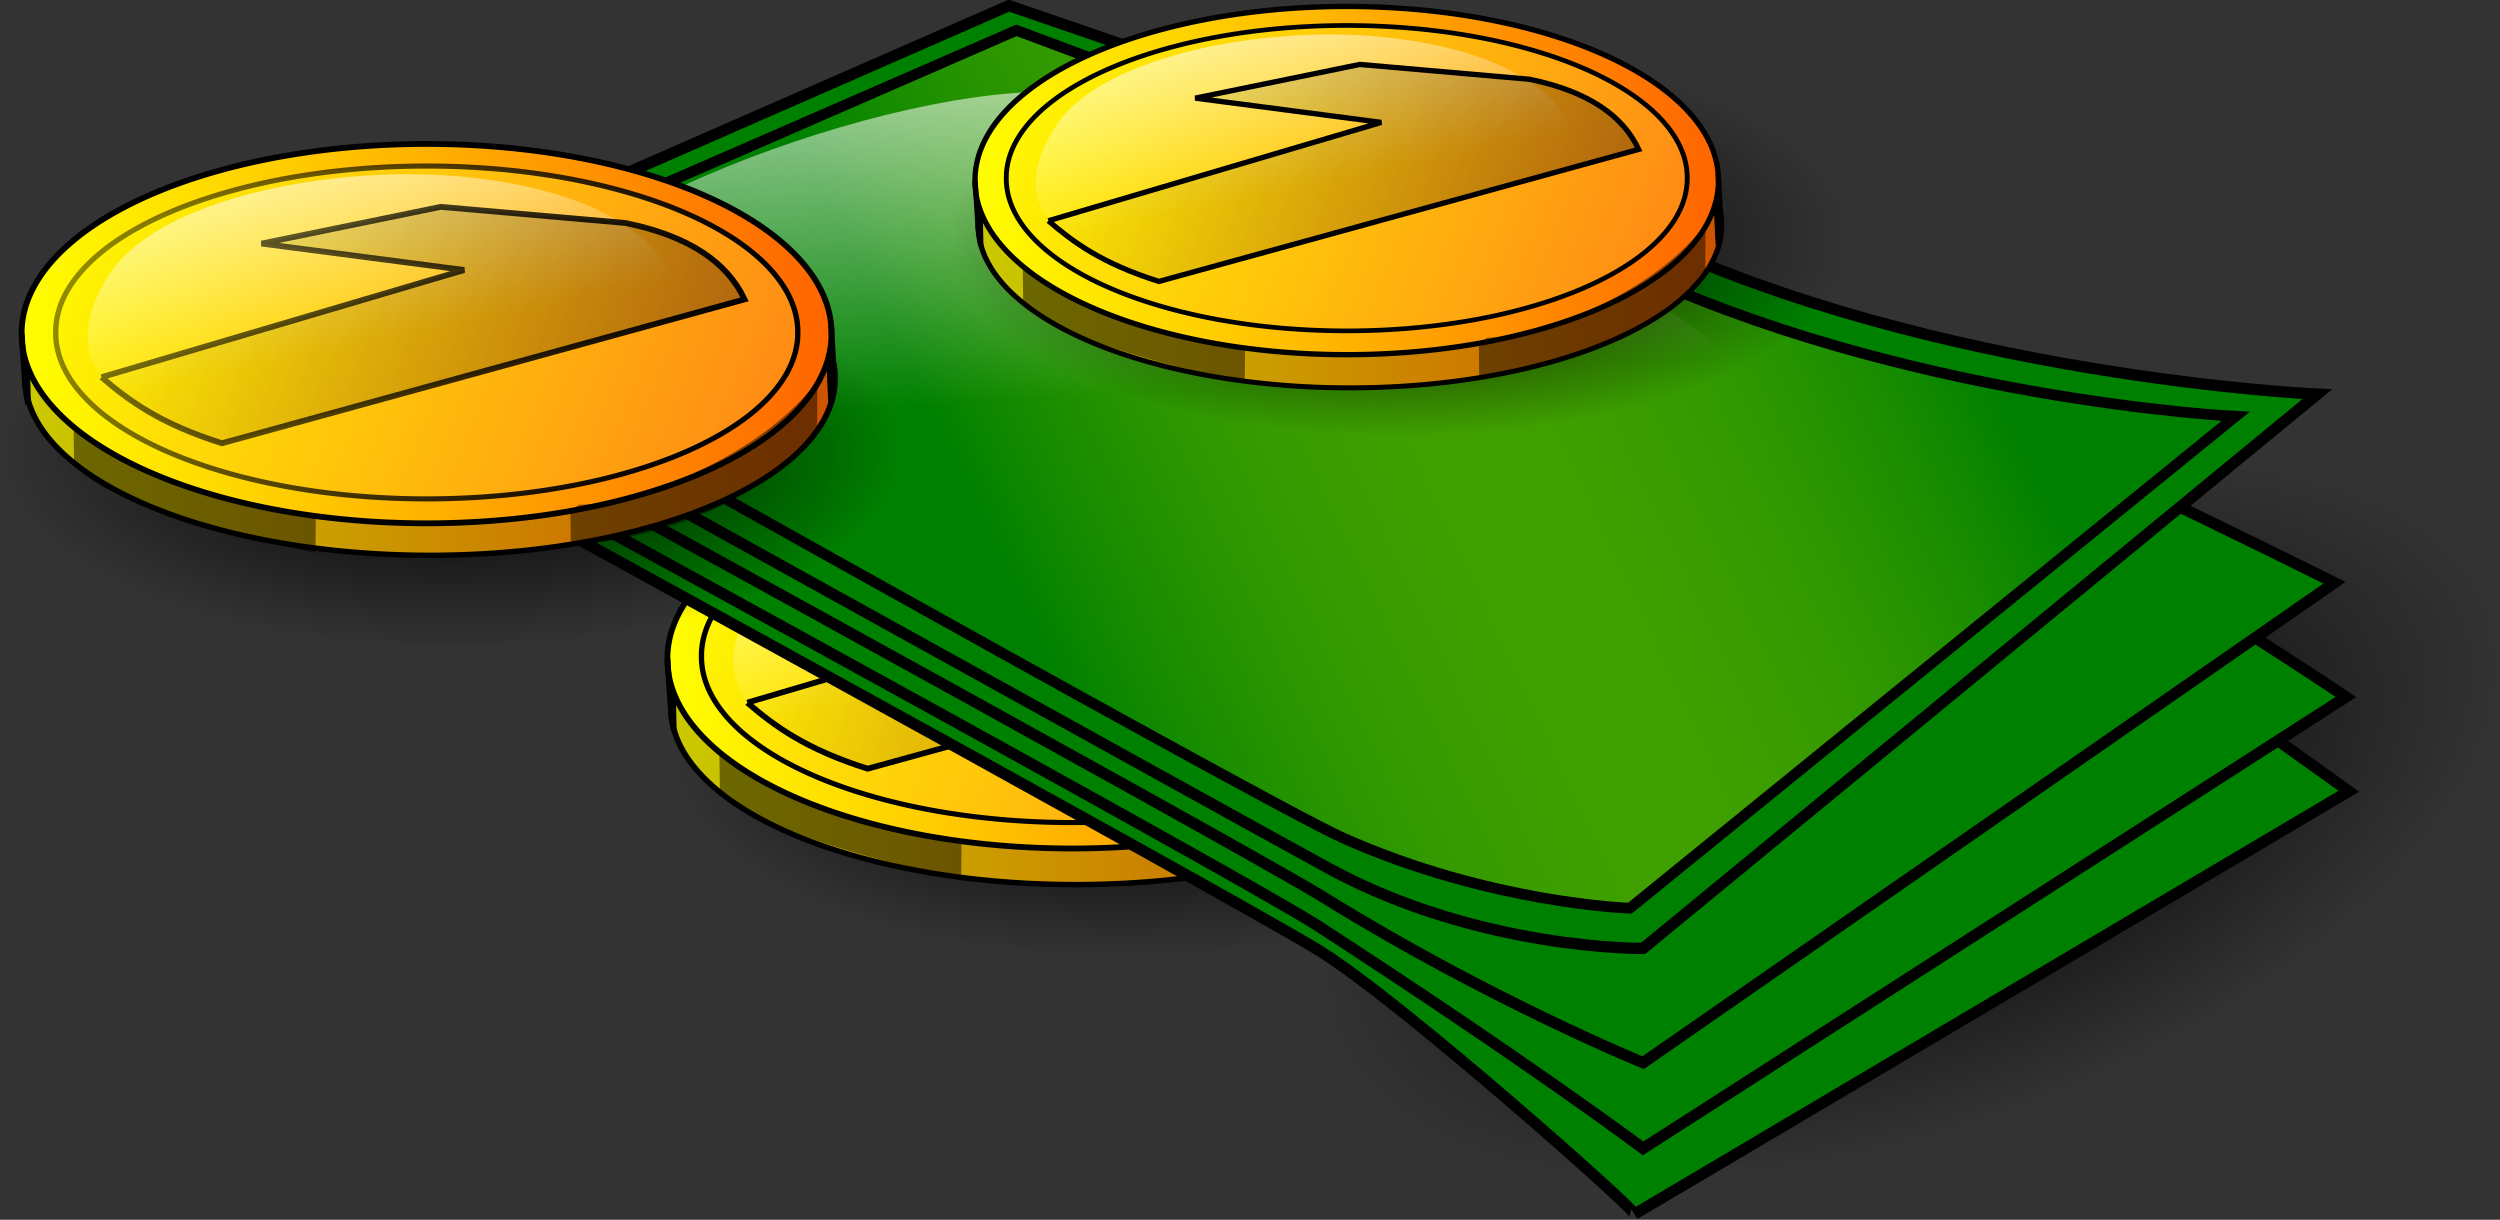 <?xml version="1.0" encoding="UTF-8" standalone="no"?>
<!-- Created with Inkscape (http://www.inkscape.org/) -->
<svg
   xmlns:dc="http://purl.org/dc/elements/1.1/"
   xmlns:cc="http://web.resource.org/cc/"
   xmlns:rdf="http://www.w3.org/1999/02/22-rdf-syntax-ns#"
   xmlns:svg="http://www.w3.org/2000/svg"
   xmlns="http://www.w3.org/2000/svg"
   xmlns:xlink="http://www.w3.org/1999/xlink"
   xmlns:sodipodi="http://sodipodi.sourceforge.net/DTD/sodipodi-0.dtd"
   xmlns:inkscape="http://www.inkscape.org/namespaces/inkscape"
   height="279.287"
   width="572.422"
   id="svg13645"
   sodipodi:version="0.32"
   inkscape:version="0.45+devel"
   version="1.0"
   sodipodi:docbase="C:\Documents and Settings\Molumen\Desktop"
   sodipodi:docname="n_kamil_Money_-_banknotes_and_coin.svg"
   inkscape:output_extension="org.inkscape.output.svg.inkscape"
   sodipodi:modified="true">
  <rect width="100%" height="100%" fill="#333333" stroke="none"/>
  <defs
     id="defs13647">
    <radialGradient
       inkscape:collect="always"
       xlink:href="#linearGradient13387"
       id="radialGradient13508"
       gradientUnits="userSpaceOnUse"
       gradientTransform="matrix(1,0,0,0.361,0,328.018)"
       cx="179.05"
       cy="512.941"
       fx="179.05"
       fy="512.941"
       r="58.841" />
    <radialGradient
       inkscape:collect="always"
       xlink:href="#linearGradient13387"
       id="radialGradient13470"
       gradientUnits="userSpaceOnUse"
       gradientTransform="matrix(1,0,0,0.361,0,328.018)"
       cx="179.05"
       cy="512.941"
       fx="179.05"
       fy="512.941"
       r="58.841" />
    <linearGradient
       inkscape:collect="always"
       xlink:href="#linearGradient2231"
       id="linearGradient13270"
       gradientUnits="userSpaceOnUse"
       x1="162.64"
       y1="585.545"
       x2="60.352"
       y2="555.11" />
    <linearGradient
       inkscape:collect="always"
       xlink:href="#linearGradient5073"
       id="linearGradient13268"
       gradientUnits="userSpaceOnUse"
       x1="69.839"
       y1="522.381"
       x2="81.112"
       y2="575.414" />
    <linearGradient
       inkscape:collect="always"
       xlink:href="#linearGradient12263"
       id="linearGradient13266"
       gradientUnits="userSpaceOnUse"
       x1="140.232"
       y1="605.493"
       x2="0.966"
       y2="551.651" />
    <linearGradient
       inkscape:collect="always"
       xlink:href="#linearGradient7800"
       id="linearGradient13264"
       gradientUnits="userSpaceOnUse"
       x1="144.643"
       y1="578.434"
       x2="5.929"
       y2="579.862" />
    <linearGradient
       inkscape:collect="always"
       xlink:href="#linearGradient9592"
       id="linearGradient13262"
       gradientUnits="userSpaceOnUse"
       x1="146.429"
       y1="578.076"
       x2="5.945"
       y2="577.43" />
    <linearGradient
       inkscape:collect="always"
       xlink:href="#linearGradient5073"
       id="linearGradient5982"
       gradientUnits="userSpaceOnUse"
       x1="272.236"
       y1="419.502"
       x2="275.258"
       y2="467.484" />
    <linearGradient
       id="linearGradient4162">
      <stop
         style="stop-color:green;stop-opacity:1;"
         offset="0"
         id="stop4164" />
      <stop
         style="stop-color:yellow;stop-opacity:0"
         offset="1"
         id="stop4166" />
    </linearGradient>
    <linearGradient
       inkscape:collect="always"
       xlink:href="#linearGradient4162"
       id="linearGradient5980"
       gradientUnits="userSpaceOnUse"
       x1="266.68"
       y1="462.433"
       x2="344.967"
       y2="425.563" />
    <radialGradient
       inkscape:collect="always"
       xlink:href="#linearGradient13387"
       id="radialGradient13474"
       gradientUnits="userSpaceOnUse"
       gradientTransform="matrix(1,0,0,0.361,0,328.018)"
       cx="179.05"
       cy="512.941"
       fx="179.05"
       fy="512.941"
       r="58.841" />
    <linearGradient
       inkscape:collect="always"
       xlink:href="#linearGradient13387"
       id="linearGradient13393"
       x1="248.393"
       y1="501.648"
       x2="141.071"
       y2="468.791"
       gradientUnits="userSpaceOnUse" />
    <linearGradient
       inkscape:collect="always"
       xlink:href="#linearGradient2231"
       id="linearGradient13361"
       gradientUnits="userSpaceOnUse"
       x1="162.64"
       y1="585.545"
       x2="60.352"
       y2="555.11"
       gradientTransform="matrix(0.514,0,0,0.514,169.538,181.198)" />
    <linearGradient
       inkscape:collect="always"
       xlink:href="#linearGradient5073"
       id="linearGradient13364"
       gradientUnits="userSpaceOnUse"
       x1="69.839"
       y1="522.381"
       x2="81.112"
       y2="575.414"
       gradientTransform="matrix(0.514,0,0,0.514,169.538,181.198)" />
    <linearGradient
       inkscape:collect="always"
       id="linearGradient13399">
      <stop
         style="stop-color:black;stop-opacity:1;"
         offset="0"
         id="stop13401" />
      <stop
         style="stop-color:black;stop-opacity:0;"
         offset="1"
         id="stop13403" />
    </linearGradient>
    <linearGradient
       inkscape:collect="always"
       xlink:href="#linearGradient13399"
       id="linearGradient13379"
       x1="115.368"
       y1="627.107"
       x2="-83.018"
       y2="550.669"
       gradientUnits="userSpaceOnUse" />
    <linearGradient
       inkscape:collect="always"
       xlink:href="#linearGradient12263"
       id="linearGradient13318"
       gradientUnits="userSpaceOnUse"
       x1="140.232"
       y1="605.493"
       x2="0.966"
       y2="551.651" />
    <linearGradient
       inkscape:collect="always"
       xlink:href="#linearGradient7800"
       id="linearGradient13316"
       gradientUnits="userSpaceOnUse"
       x1="144.643"
       y1="578.434"
       x2="5.929"
       y2="579.862" />
    <linearGradient
       inkscape:collect="always"
       xlink:href="#linearGradient9592"
       id="linearGradient13314"
       gradientUnits="userSpaceOnUse"
       x1="146.429"
       y1="578.076"
       x2="5.945"
       y2="577.43" />
    <linearGradient
       inkscape:collect="always"
       id="linearGradient13387">
      <stop
         style="stop-color:black;stop-opacity:1;"
         offset="0"
         id="stop13389" />
      <stop
         style="stop-color:black;stop-opacity:0;"
         offset="1"
         id="stop13391" />
    </linearGradient>
    <radialGradient
       inkscape:collect="always"
       xlink:href="#linearGradient13387"
       id="radialGradient13478"
       gradientUnits="userSpaceOnUse"
       gradientTransform="matrix(1,0,0,0.361,0,328.018)"
       cx="179.05"
       cy="512.941"
       fx="179.05"
       fy="512.941"
       r="58.841" />
    <linearGradient
       id="linearGradient2231">
      <stop
         style="stop-color:black;stop-opacity:0.303;"
         offset="0"
         id="stop2233" />
      <stop
         style="stop-color:black;stop-opacity:0;"
         offset="1"
         id="stop2235" />
    </linearGradient>
    <linearGradient
       inkscape:collect="always"
       xlink:href="#linearGradient2231"
       id="linearGradient13342"
       gradientUnits="userSpaceOnUse"
       x1="162.64"
       y1="585.545"
       x2="60.352"
       y2="555.11" />
    <linearGradient
       inkscape:collect="always"
       id="linearGradient5073">
      <stop
         style="stop-color:white;stop-opacity:1;"
         offset="0"
         id="stop5075" />
      <stop
         style="stop-color:white;stop-opacity:0;"
         offset="1"
         id="stop5077" />
    </linearGradient>
    <linearGradient
       inkscape:collect="always"
       xlink:href="#linearGradient5073"
       id="linearGradient13340"
       gradientUnits="userSpaceOnUse"
       x1="69.839"
       y1="522.381"
       x2="81.112"
       y2="575.414" />
    <linearGradient
       id="linearGradient12263">
      <stop
         id="stop12265"
         offset="0"
         style="stop-color:#ff8915;stop-opacity:1" />
      <stop
         id="stop12267"
         offset="1"
         style="stop-color:yellow;stop-opacity:1;" />
    </linearGradient>
    <linearGradient
       inkscape:collect="always"
       xlink:href="#linearGradient12263"
       id="linearGradient13338"
       gradientUnits="userSpaceOnUse"
       x1="140.232"
       y1="605.493"
       x2="0.966"
       y2="551.651" />
    <linearGradient
       id="linearGradient7800">
      <stop
         style="stop-color:#f60;stop-opacity:1;"
         offset="0"
         id="stop7802" />
      <stop
         style="stop-color:yellow;stop-opacity:1;"
         offset="1"
         id="stop7804" />
    </linearGradient>
    <linearGradient
       inkscape:collect="always"
       xlink:href="#linearGradient7800"
       id="linearGradient13336"
       gradientUnits="userSpaceOnUse"
       x1="144.643"
       y1="578.434"
       x2="5.929"
       y2="579.862" />
    <linearGradient
       id="linearGradient9592">
      <stop
         id="stop9594"
         offset="0"
         style="stop-color:#cd5200;stop-opacity:1" />
      <stop
         id="stop9596"
         offset="1"
         style="stop-color:#caca00;stop-opacity:1" />
    </linearGradient>
    <linearGradient
       inkscape:collect="always"
       xlink:href="#linearGradient9592"
       id="linearGradient13334"
       gradientUnits="userSpaceOnUse"
       x1="146.429"
       y1="578.076"
       x2="5.945"
       y2="577.43" />
    <radialGradient
       inkscape:collect="always"
       xlink:href="#linearGradient13387"
       id="radialGradient13821"
       gradientUnits="userSpaceOnUse"
       gradientTransform="matrix(1,0,0,0.361,0,328.018)"
       cx="179.05"
       cy="512.941"
       fx="179.05"
       fy="512.941"
       r="58.841" />
    <linearGradient
       inkscape:collect="always"
       xlink:href="#linearGradient9592"
       id="linearGradient13823"
       gradientUnits="userSpaceOnUse"
       x1="146.429"
       y1="578.076"
       x2="5.945"
       y2="577.43" />
    <linearGradient
       inkscape:collect="always"
       xlink:href="#linearGradient7800"
       id="linearGradient13825"
       gradientUnits="userSpaceOnUse"
       x1="144.643"
       y1="578.434"
       x2="5.929"
       y2="579.862" />
    <linearGradient
       inkscape:collect="always"
       xlink:href="#linearGradient12263"
       id="linearGradient13827"
       gradientUnits="userSpaceOnUse"
       x1="140.232"
       y1="605.493"
       x2="0.966"
       y2="551.651" />
    <linearGradient
       inkscape:collect="always"
       xlink:href="#linearGradient5073"
       id="linearGradient13829"
       gradientUnits="userSpaceOnUse"
       x1="69.839"
       y1="522.381"
       x2="81.112"
       y2="575.414" />
    <linearGradient
       inkscape:collect="always"
       xlink:href="#linearGradient2231"
       id="linearGradient13831"
       gradientUnits="userSpaceOnUse"
       x1="162.64"
       y1="585.545"
       x2="60.352"
       y2="555.11" />
    <linearGradient
       inkscape:collect="always"
       xlink:href="#linearGradient4162"
       id="linearGradient13833"
       gradientUnits="userSpaceOnUse"
       x1="266.68"
       y1="462.433"
       x2="344.967"
       y2="425.563" />
    <linearGradient
       inkscape:collect="always"
       xlink:href="#linearGradient5073"
       id="linearGradient13835"
       gradientUnits="userSpaceOnUse"
       x1="272.236"
       y1="419.502"
       x2="275.258"
       y2="467.484" />
    <radialGradient
       inkscape:collect="always"
       xlink:href="#linearGradient13387"
       id="radialGradient13837"
       gradientUnits="userSpaceOnUse"
       gradientTransform="matrix(1,0,0,0.361,0,328.018)"
       cx="179.05"
       cy="512.941"
       fx="179.05"
       fy="512.941"
       r="58.841" />
    <linearGradient
       inkscape:collect="always"
       xlink:href="#linearGradient9592"
       id="linearGradient13839"
       gradientUnits="userSpaceOnUse"
       x1="146.429"
       y1="578.076"
       x2="5.945"
       y2="577.43" />
    <linearGradient
       inkscape:collect="always"
       xlink:href="#linearGradient7800"
       id="linearGradient13841"
       gradientUnits="userSpaceOnUse"
       x1="144.643"
       y1="578.434"
       x2="5.929"
       y2="579.862" />
    <linearGradient
       inkscape:collect="always"
       xlink:href="#linearGradient12263"
       id="linearGradient13843"
       gradientUnits="userSpaceOnUse"
       x1="140.232"
       y1="605.493"
       x2="0.966"
       y2="551.651" />
    <linearGradient
       inkscape:collect="always"
       xlink:href="#linearGradient13399"
       id="linearGradient13845"
       gradientUnits="userSpaceOnUse"
       x1="115.368"
       y1="627.107"
       x2="-83.018"
       y2="550.669" />
    <linearGradient
       inkscape:collect="always"
       xlink:href="#linearGradient5073"
       id="linearGradient13847"
       gradientUnits="userSpaceOnUse"
       gradientTransform="matrix(0.514,0,0,0.514,169.538,181.198)"
       x1="69.839"
       y1="522.381"
       x2="81.112"
       y2="575.414" />
    <linearGradient
       inkscape:collect="always"
       xlink:href="#linearGradient2231"
       id="linearGradient13849"
       gradientUnits="userSpaceOnUse"
       gradientTransform="matrix(0.514,0,0,0.514,169.538,181.198)"
       x1="162.64"
       y1="585.545"
       x2="60.352"
       y2="555.11" />
    <linearGradient
       inkscape:collect="always"
       xlink:href="#linearGradient13387"
       id="linearGradient13851"
       gradientUnits="userSpaceOnUse"
       x1="248.393"
       y1="501.648"
       x2="141.071"
       y2="468.791" />
    <radialGradient
       inkscape:collect="always"
       xlink:href="#linearGradient13387"
       id="radialGradient13853"
       gradientUnits="userSpaceOnUse"
       gradientTransform="matrix(1,0,0,0.361,0,328.018)"
       cx="179.05"
       cy="512.941"
       fx="179.05"
       fy="512.941"
       r="58.841" />
    <linearGradient
       inkscape:collect="always"
       xlink:href="#linearGradient9592"
       id="linearGradient13855"
       gradientUnits="userSpaceOnUse"
       x1="146.429"
       y1="578.076"
       x2="5.945"
       y2="577.43" />
    <linearGradient
       inkscape:collect="always"
       xlink:href="#linearGradient7800"
       id="linearGradient13857"
       gradientUnits="userSpaceOnUse"
       x1="144.643"
       y1="578.434"
       x2="5.929"
       y2="579.862" />
    <linearGradient
       inkscape:collect="always"
       xlink:href="#linearGradient12263"
       id="linearGradient13859"
       gradientUnits="userSpaceOnUse"
       x1="140.232"
       y1="605.493"
       x2="0.966"
       y2="551.651" />
    <linearGradient
       inkscape:collect="always"
       xlink:href="#linearGradient5073"
       id="linearGradient13861"
       gradientUnits="userSpaceOnUse"
       x1="69.839"
       y1="522.381"
       x2="81.112"
       y2="575.414" />
    <linearGradient
       inkscape:collect="always"
       xlink:href="#linearGradient2231"
       id="linearGradient13863"
       gradientUnits="userSpaceOnUse"
       x1="162.64"
       y1="585.545"
       x2="60.352"
       y2="555.11" />
    <linearGradient
       inkscape:collect="always"
       xlink:href="#linearGradient5073"
       id="linearGradient13866"
       gradientUnits="userSpaceOnUse"
       x1="272.236"
       y1="419.502"
       x2="275.258"
       y2="467.484"
       gradientTransform="matrix(2.59,0,0,2.59,-636.995,-1186.015)" />
    <linearGradient
       inkscape:collect="always"
       xlink:href="#linearGradient4162"
       id="linearGradient13869"
       gradientUnits="userSpaceOnUse"
       x1="266.68"
       y1="462.433"
       x2="344.967"
       y2="425.563"
       gradientTransform="matrix(2.59,0,0,2.59,-636.995,-1186.015)" />
  </defs>
  <sodipodi:namedview
     id="base"
     pagecolor="#ffffff"
     bordercolor="#666666"
     borderopacity="1.0"
     inkscape:pageopacity="0.0"
     inkscape:pageshadow="2"
     inkscape:cx="306.95595"
     inkscape:cy="110.29204"
     inkscape:zoom="0.70000001"
     inkscape:document-units="px"
     inkscape:current-layer="layer1"
     width="729.09px"
     inkscape:window-width="1008"
     inkscape:window-height="689"
     inkscape:window-x="337"
     inkscape:window-y="157" />
  <g
     inkscape:groupmode="layer"
     inkscape:label="Warstwa 1"
     id="layer1"
     transform="translate(151.725,67.348)">
    <path
       sodipodi:type="arc"
       style="fill:url(#radialGradient13821);fill-opacity:1;stroke:none;stroke-opacity:1"
       id="path13740"
       sodipodi:cx="179.04955"
       sodipodi:cy="512.94073"
       sodipodi:rx="58.841385"
       sodipodi:ry="21.213203"
       d="M 237.891 512.941 A 58.841 21.213 0 1 1  120.208,512.941 A 58.841 21.213 0 1 1  237.891 512.941 z"
       transform="matrix(1.756,0,0,2.128,-208.49,-985.446)"
       inkscape:export-filename="/home/kamil/moneyK.png"
       inkscape:export-xdpi="138.55963"
       inkscape:export-ydpi="138.55963" />
    <g
       style="opacity:1"
       id="g13742"
       transform="matrix(1.331,0,0,1.331,-59.273,-673.555)"
       inkscape:export-filename="/home/kamil/moneyK.png"
       inkscape:export-xdpi="138.55963"
       inkscape:export-ydpi="138.55963">
      <path
         transform="matrix(1,0,0,0.935,39.52,34.954)"
         d="M 145.714 579.862 A 69.643 32.5 0 1 1  6.429,579.862 A 69.643 32.5 0 1 1  145.714 579.862 z"
         sodipodi:ry="32.5"
         sodipodi:rx="69.64286"
         sodipodi:cy="579.86218"
         sodipodi:cx="76.071426"
         id="path13744"
         style="fill:url(#linearGradient13823);fill-opacity:1;stroke:#000000;stroke-opacity:1"
         sodipodi:type="arc" />
      <path
         transform="translate(38.929,-11.071)"
         d="M 145.714 579.862 A 69.643 32.5 0 1 1  6.429,579.862 A 69.643 32.5 0 1 1  145.714 579.862 z"
         sodipodi:ry="32.5"
         sodipodi:rx="69.64286"
         sodipodi:cy="579.86218"
         sodipodi:cx="76.071426"
         id="path13746"
         style="fill:url(#linearGradient13825);fill-opacity:1;stroke:#000000;stroke-opacity:1"
         sodipodi:type="arc" />
      <path
         sodipodi:nodetypes="cccc"
         id="path13748"
         d="M 45.357,568.791 L 45.967,577.885 L 46.429,580.934 L 46.302,574.339"
         style="fill:none;fill-rule:evenodd;stroke:#000000;stroke-width:1px;stroke-linecap:butt;stroke-linejoin:miter;stroke-opacity:1" />
      <path
         sodipodi:nodetypes="ccccc"
         id="path13750"
         d="M 184.605,567.489 L 185.11,576.707 L 184.605,580.747 L 184.227,572.792 L 184.1,572.792"
         style="fill:none;fill-rule:evenodd;stroke:#000000;stroke-width:1px;stroke-linecap:butt;stroke-linejoin:miter;stroke-opacity:1" />
      <path
         sodipodi:nodetypes="ccccc"
         id="path13752"
         d="M 54.296,584.662 L 54.373,591.48 C 61.339,598.831 85.101,604.356 95.887,606.569 L 95.964,599.877 C 84.446,599.822 61.832,592.784 54.683,585.167"
         style="fill:#000000;fill-opacity:0.468;fill-rule:evenodd;stroke:none;stroke-width:1px;stroke-linecap:butt;stroke-linejoin:miter;stroke-opacity:1" />
      <path
         sodipodi:nodetypes="ccccc"
         id="path13754"
         d="M 139.748,599.277 L 139.826,605.338 C 145.627,604.741 168.676,602.299 182.16,585.83 L 182.238,576.864 C 173.65,588.958 152.505,598.049 141.272,598.267"
         style="fill:#000000;fill-opacity:0.468;fill-rule:evenodd;stroke:none;stroke-width:1px;stroke-linecap:butt;stroke-linejoin:miter;stroke-opacity:1" />
      <path
         transform="matrix(0.916,0,0,0.877,45.323,59.805)"
         d="M 145.714 579.862 A 69.643 32.5 0 1 1  6.429,579.862 A 69.643 32.5 0 1 1  145.714 579.862 z"
         sodipodi:ry="32.5"
         sodipodi:rx="69.64286"
         sodipodi:cy="579.86218"
         sodipodi:cx="76.071426"
         id="path13756"
         style="fill:url(#linearGradient13827);fill-opacity:1;stroke:#000000;stroke-opacity:1"
         sodipodi:type="arc" />
      <path
         id="path13758"
         d="M 145.462,576.58 C 155.058,566.984 161.624,561.428 152.533,552.842 C 143.442,544.255 123.239,540.215 103.541,541.73 C 83.843,543.245 66.67,549.306 60.609,558.398 C 54.548,567.489 56.063,574.56 61.619,578.601 C 67.175,582.641 74.751,583.146 74.751,583.146"
         style="fill:url(#linearGradient13829);fill-rule:evenodd;stroke:none;stroke-width:1px;stroke-linecap:butt;stroke-linejoin:miter;stroke-opacity:1" />
      <path
         sodipodi:nodetypes="cccccccc"
         id="path13760"
         d="M 59.094,576.328 C 63.786,580.361 69.137,584.322 79.802,587.692 L 169.706,562.943 C 166.737,556.641 160.296,552.075 149.25,549.811 L 117.43,547.033 L 86.621,553.347 L 121.471,557.893 L 59.094,576.328"
         style="fill:url(#linearGradient13831);fill-rule:evenodd;stroke:#000000;stroke-width:1px;stroke-linecap:butt;stroke-linejoin:miter;stroke-opacity:1" />
    </g>
    <path
       sodipodi:type="arc"
       style="fill:url(#radialGradient13508);fill-opacity:1;stroke:none;stroke-opacity:1"
       id="path13506"
       sodipodi:cx="179.04955"
       sodipodi:cy="512.94073"
       sodipodi:rx="58.841385"
       sodipodi:ry="21.213203"
       d="M 237.891 512.941 A 58.841 21.213 0 1 1  120.208,512.941 A 58.841 21.213 0 1 1  237.891 512.941 z"
       transform="matrix(2.276,-0.758,0.777,3.257,-520.153,-1415.211)" />
    <path
       style="opacity:1;fill:#008000;fill-rule:evenodd;stroke:#000000;stroke-width:2.59px;stroke-linecap:butt;stroke-linejoin:miter;stroke-opacity:1"
       d="M -80.985,22.255 C -80.985,22.255 132.523,139.167 150.577,150.464 C 169.809,162.499 223.308,210.126 222.531,210.644 L 386.063,113.833 C 386.063,113.833 244.771,11.789 219.914,2.631 C 195.057,-6.527 77.314,-47.083 77.314,-47.083 L -80.985,22.255 z "
       id="path13765"
       sodipodi:nodetypes="csccscc" />
    <path
       style="opacity:1;fill:#008000;fill-rule:evenodd;stroke:#000000;stroke-width:2.59px;stroke-linecap:butt;stroke-linejoin:miter;stroke-opacity:1"
       d="M -81.639,16.368 C -81.639,16.368 132.055,132.987 149.922,144.577 C 198.328,175.975 224.493,195.599 224.493,195.599 L 385.409,92.247 C 385.409,92.247 304.297,37.3 219.26,-3.256 C 195.35,-14.659 76.66,-52.97 76.66,-52.97 L -81.639,16.368 z "
       id="path13767"
       sodipodi:nodetypes="csccscc" />
    <path
       style="opacity:1;fill:#008000;fill-rule:evenodd;stroke:#000000;stroke-width:2.59px;stroke-linecap:butt;stroke-linejoin:miter;stroke-opacity:1"
       d="M -80.331,9.826 C -80.331,9.826 133.136,126.805 151.231,138.036 C 189.17,161.584 224.493,175.975 224.493,175.975 L 382.793,66.082 C 382.793,66.082 299.064,24.217 220.568,-9.798 C 196.262,-20.33 77.968,-59.511 77.968,-59.511 L -80.331,9.826 z "
       id="path13769"
       sodipodi:nodetypes="csccscc" />
    <path
       style="opacity:1;fill:#008000;fill-rule:evenodd;stroke:#000000;stroke-width:2.59px;stroke-linecap:butt;stroke-linejoin:miter;stroke-opacity:1"
       d="M -79.023,3.285 C -79.023,3.285 133.833,121.315 152.539,131.494 C 186.994,150.244 224.493,149.81 224.493,149.81 L 378.868,22.909 C 378.868,22.909 291.214,18.984 223.185,-13.722 C 199.311,-25.2 79.277,-66.053 79.277,-66.053 L -79.023,3.285 z "
       id="path13771"
       sodipodi:nodetypes="csccscc" />
    <path
       style="opacity:1;fill:url(#linearGradient13869);fill-opacity:1;fill-rule:evenodd;stroke:#000000;stroke-width:2.459px;stroke-linecap:butt;stroke-linejoin:miter;stroke-opacity:1"
       d="M -64.044,2.809 C -64.044,2.809 137.311,116.295 155.78,124.519 C 189.635,139.595 221.47,140.598 221.47,140.598 L 360.169,27.979 C 360.169,27.979 283.501,24.254 218.92,-6.795 C 196.256,-17.691 80.998,-60.397 80.998,-60.397 L -64.044,2.809 z "
       id="path13773"
       sodipodi:nodetypes="csccscc" />
    <path
       style="opacity:1;fill:url(#linearGradient13866);fill-opacity:1;fill-rule:evenodd;stroke:none;stroke-width:1px;stroke-linecap:butt;stroke-linejoin:miter;stroke-opacity:1"
       d="M 70.773,35.337 C 52.457,35.337 -37.813,26.18 -32.58,3.939 C -27.347,-18.301 58.998,-51.008 96.938,-45.775 C 134.877,-40.542 251.313,1.323 247.388,23.563 C 243.463,45.803 253.929,31.413 253.929,31.413"
       id="path13775"
       sodipodi:nodetypes="csssc" />
    <path
       sodipodi:type="arc"
       style="fill:url(#radialGradient13837);fill-opacity:1;stroke:none;stroke-opacity:1"
       id="path13777"
       sodipodi:cx="179.04955"
       sodipodi:cy="512.94073"
       sodipodi:rx="58.841385"
       sodipodi:ry="21.213203"
       d="M 237.891 512.941 A 58.841 21.213 0 1 1  120.208,512.941 A 58.841 21.213 0 1 1  237.891 512.941 z"
       transform="matrix(1.756,0,0,2.128,-362.865,-1056.092)"
       inkscape:export-filename="/home/kamil/moneyK.png"
       inkscape:export-xdpi="138.55963"
       inkscape:export-ydpi="138.55963" />
    <g
       id="g13779"
       transform="matrix(2.59,0,0,2.59,-646.246,-1217.468)"
       inkscape:export-filename="/home/kamil/moneyK.png"
       inkscape:export-xdpi="138.55963"
       inkscape:export-ydpi="138.55963">
      <path
         transform="matrix(0.514,0,0,0.48,189.85,199.162)"
         d="M 145.714 579.862 A 69.643 32.5 0 1 1  6.429,579.862 A 69.643 32.5 0 1 1  145.714 579.862 z"
         sodipodi:ry="32.5"
         sodipodi:rx="69.64286"
         sodipodi:cy="579.86218"
         sodipodi:cx="76.071426"
         id="path13781"
         style="opacity:1;fill:url(#linearGradient13839);fill-opacity:1;stroke:#000000;stroke-opacity:1"
         sodipodi:type="arc" />
      <path
         transform="matrix(0.514,0,0,0.514,189.545,175.507)"
         d="M 145.714 579.862 A 69.643 32.5 0 1 1  6.429,579.862 A 69.643 32.5 0 1 1  145.714 579.862 z"
         sodipodi:ry="32.5"
         sodipodi:rx="69.64286"
         sodipodi:cy="579.86218"
         sodipodi:cx="76.071426"
         id="path13783"
         style="opacity:1;fill:url(#linearGradient13841);fill-opacity:1;stroke:#000000;stroke-opacity:1"
         sodipodi:type="arc" />
      <path
         sodipodi:nodetypes="cccc"
         id="path13785"
         d="M 192.849,473.532 L 193.163,478.206 L 193.4,479.773 L 193.335,476.384"
         style="opacity:1;fill:none;fill-rule:evenodd;stroke:#000000;stroke-width:0.514px;stroke-linecap:butt;stroke-linejoin:miter;stroke-opacity:1" />
      <path
         sodipodi:nodetypes="ccccc"
         id="path13787"
         d="M 264.417,472.863 L 264.677,477.601 L 264.417,479.677 L 264.223,475.589 L 264.158,475.589"
         style="opacity:1;fill:none;fill-rule:evenodd;stroke:#000000;stroke-width:0.514px;stroke-linecap:butt;stroke-linejoin:miter;stroke-opacity:1" />
      <path
         sodipodi:nodetypes="ccccc"
         id="path13789"
         d="M 197.444,481.689 L 197.483,485.194 C 201.063,488.972 213.276,491.812 218.82,492.949 L 218.86,489.509 C 212.939,489.481 201.317,485.864 197.643,481.949"
         style="opacity:1;fill:#000000;fill-opacity:0.468;fill-rule:evenodd;stroke:none;stroke-width:1px;stroke-linecap:butt;stroke-linejoin:miter;stroke-opacity:1" />
      <path
         sodipodi:nodetypes="ccccc"
         id="path13791"
         d="M 241.363,489.201 L 241.402,492.316 C 244.384,492.009 256.23,490.754 263.161,482.289 L 263.2,477.682 C 258.787,483.897 247.919,488.57 242.146,488.682"
         style="opacity:1;fill:#000000;fill-opacity:0.468;fill-rule:evenodd;stroke:none;stroke-width:1px;stroke-linecap:butt;stroke-linejoin:miter;stroke-opacity:1" />
      <path
         transform="matrix(0.471,0,0,0.451,192.832,211.935)"
         d="M 145.714 579.862 A 69.643 32.5 0 1 1  6.429,579.862 A 69.643 32.5 0 1 1  145.714 579.862 z"
         sodipodi:ry="32.5"
         sodipodi:rx="69.64286"
         sodipodi:cy="579.86218"
         sodipodi:cx="76.071426"
         id="path13793"
         style="opacity:1;fill:url(#linearGradient13843);fill-opacity:1;stroke:url(#linearGradient13845);stroke-opacity:1"
         sodipodi:type="arc" />
      <path
         id="path13795"
         d="M 244.299,477.536 C 249.231,472.604 252.606,469.748 247.933,465.335 C 243.261,460.922 232.877,458.845 222.753,459.624 C 212.629,460.403 203.803,463.518 200.688,468.191 C 197.573,472.863 198.352,476.497 201.208,478.574 C 204.063,480.651 207.957,480.91 207.957,480.91"
         style="opacity:1;fill:url(#linearGradient13847);fill-rule:evenodd;stroke:none;stroke-width:1px;stroke-linecap:butt;stroke-linejoin:miter;stroke-opacity:1" />
      <path
         sodipodi:nodetypes="cccccccc"
         id="path13797"
         d="M 199.91,477.406 C 202.321,479.479 205.071,481.515 210.553,483.247 L 256.759,470.527 C 255.234,467.288 251.923,464.941 246.246,463.778 L 229.892,462.35 L 214.057,465.595 L 231.969,467.931 L 199.91,477.406"
         style="opacity:1;fill:url(#linearGradient13849);fill-opacity:1;fill-rule:evenodd;stroke:url(#linearGradient13851);stroke-width:0.514px;stroke-linecap:butt;stroke-linejoin:miter;stroke-opacity:1" />
    </g>
    <path
       sodipodi:type="arc"
       style="fill:url(#radialGradient13853);fill-opacity:1;stroke:none;stroke-opacity:1"
       id="path13799"
       sodipodi:cx="179.04955"
       sodipodi:cy="512.94073"
       sodipodi:rx="58.841385"
       sodipodi:ry="21.213203"
       d="M 237.891 512.941 A 58.841 21.213 0 1 1  120.208,512.941 A 58.841 21.213 0 1 1  237.891 512.941 z"
       transform="matrix(1.756,0,0,2.128,-145.694,-1104.498)"
       inkscape:export-filename="/home/kamil/moneyK.png"
       inkscape:export-xdpi="138.55963"
       inkscape:export-ydpi="138.55963" />
    <g
       style="opacity:1"
       id="g13801"
       transform="matrix(1.222,0,0,1.222,16.104,-721.067)"
       inkscape:export-filename="/home/kamil/moneyK.png"
       inkscape:export-xdpi="138.55963"
       inkscape:export-ydpi="138.55963">
      <path
         transform="matrix(1,0,0,0.935,39.52,34.954)"
         d="M 145.714 579.862 A 69.643 32.5 0 1 1  6.429,579.862 A 69.643 32.5 0 1 1  145.714 579.862 z"
         sodipodi:ry="32.5"
         sodipodi:rx="69.64286"
         sodipodi:cy="579.86218"
         sodipodi:cx="76.071426"
         id="path13803"
         style="fill:url(#linearGradient13855);fill-opacity:1;stroke:#000000;stroke-opacity:1"
         sodipodi:type="arc" />
      <path
         transform="translate(38.929,-11.071)"
         d="M 145.714 579.862 A 69.643 32.5 0 1 1  6.429,579.862 A 69.643 32.5 0 1 1  145.714 579.862 z"
         sodipodi:ry="32.5"
         sodipodi:rx="69.64286"
         sodipodi:cy="579.86218"
         sodipodi:cx="76.071426"
         id="path13805"
         style="fill:url(#linearGradient13857);fill-opacity:1;stroke:#000000;stroke-opacity:1"
         sodipodi:type="arc" />
      <path
         sodipodi:nodetypes="cccc"
         id="path13807"
         d="M 45.357,568.791 L 45.967,577.885 L 46.429,580.934 L 46.302,574.339"
         style="fill:none;fill-rule:evenodd;stroke:#000000;stroke-width:1px;stroke-linecap:butt;stroke-linejoin:miter;stroke-opacity:1" />
      <path
         sodipodi:nodetypes="ccccc"
         id="path13809"
         d="M 184.605,567.489 L 185.11,576.707 L 184.605,580.747 L 184.227,572.792 L 184.1,572.792"
         style="fill:none;fill-rule:evenodd;stroke:#000000;stroke-width:1px;stroke-linecap:butt;stroke-linejoin:miter;stroke-opacity:1" />
      <path
         sodipodi:nodetypes="ccccc"
         id="path13811"
         d="M 54.296,584.662 L 54.373,591.48 C 61.339,598.831 85.101,604.356 95.887,606.569 L 95.964,599.877 C 84.446,599.822 61.832,592.784 54.683,585.167"
         style="fill:#000000;fill-opacity:0.468;fill-rule:evenodd;stroke:none;stroke-width:1px;stroke-linecap:butt;stroke-linejoin:miter;stroke-opacity:1" />
      <path
         sodipodi:nodetypes="ccccc"
         id="path13813"
         d="M 139.748,599.277 L 139.826,605.338 C 145.627,604.741 168.676,602.299 182.16,585.83 L 182.238,576.864 C 173.65,588.958 152.505,598.049 141.272,598.267"
         style="fill:#000000;fill-opacity:0.468;fill-rule:evenodd;stroke:none;stroke-width:1px;stroke-linecap:butt;stroke-linejoin:miter;stroke-opacity:1" />
      <path
         transform="matrix(0.916,0,0,0.877,45.323,59.805)"
         d="M 145.714 579.862 A 69.643 32.5 0 1 1  6.429,579.862 A 69.643 32.5 0 1 1  145.714 579.862 z"
         sodipodi:ry="32.5"
         sodipodi:rx="69.64286"
         sodipodi:cy="579.86218"
         sodipodi:cx="76.071426"
         id="path13815"
         style="fill:url(#linearGradient13859);fill-opacity:1;stroke:#000000;stroke-opacity:1"
         sodipodi:type="arc" />
      <path
         id="path13817"
         d="M 145.462,576.58 C 155.058,566.984 161.624,561.428 152.533,552.842 C 143.442,544.255 123.239,540.215 103.541,541.73 C 83.843,543.245 66.67,549.306 60.609,558.398 C 54.548,567.489 56.063,574.56 61.619,578.601 C 67.175,582.641 74.751,583.146 74.751,583.146"
         style="fill:url(#linearGradient13861);fill-rule:evenodd;stroke:none;stroke-width:1px;stroke-linecap:butt;stroke-linejoin:miter;stroke-opacity:1" />
      <path
         sodipodi:nodetypes="cccccccc"
         id="path13819"
         d="M 59.094,576.328 C 63.786,580.361 69.137,584.322 79.802,587.692 L 169.706,562.943 C 166.737,556.641 160.296,552.075 149.25,549.811 L 117.43,547.033 L 86.621,553.347 L 121.471,557.893 L 59.094,576.328"
         style="fill:url(#linearGradient13863);fill-rule:evenodd;stroke:#000000;stroke-width:1px;stroke-linecap:butt;stroke-linejoin:miter;stroke-opacity:1" />
    </g>
  </g>
</svg>
